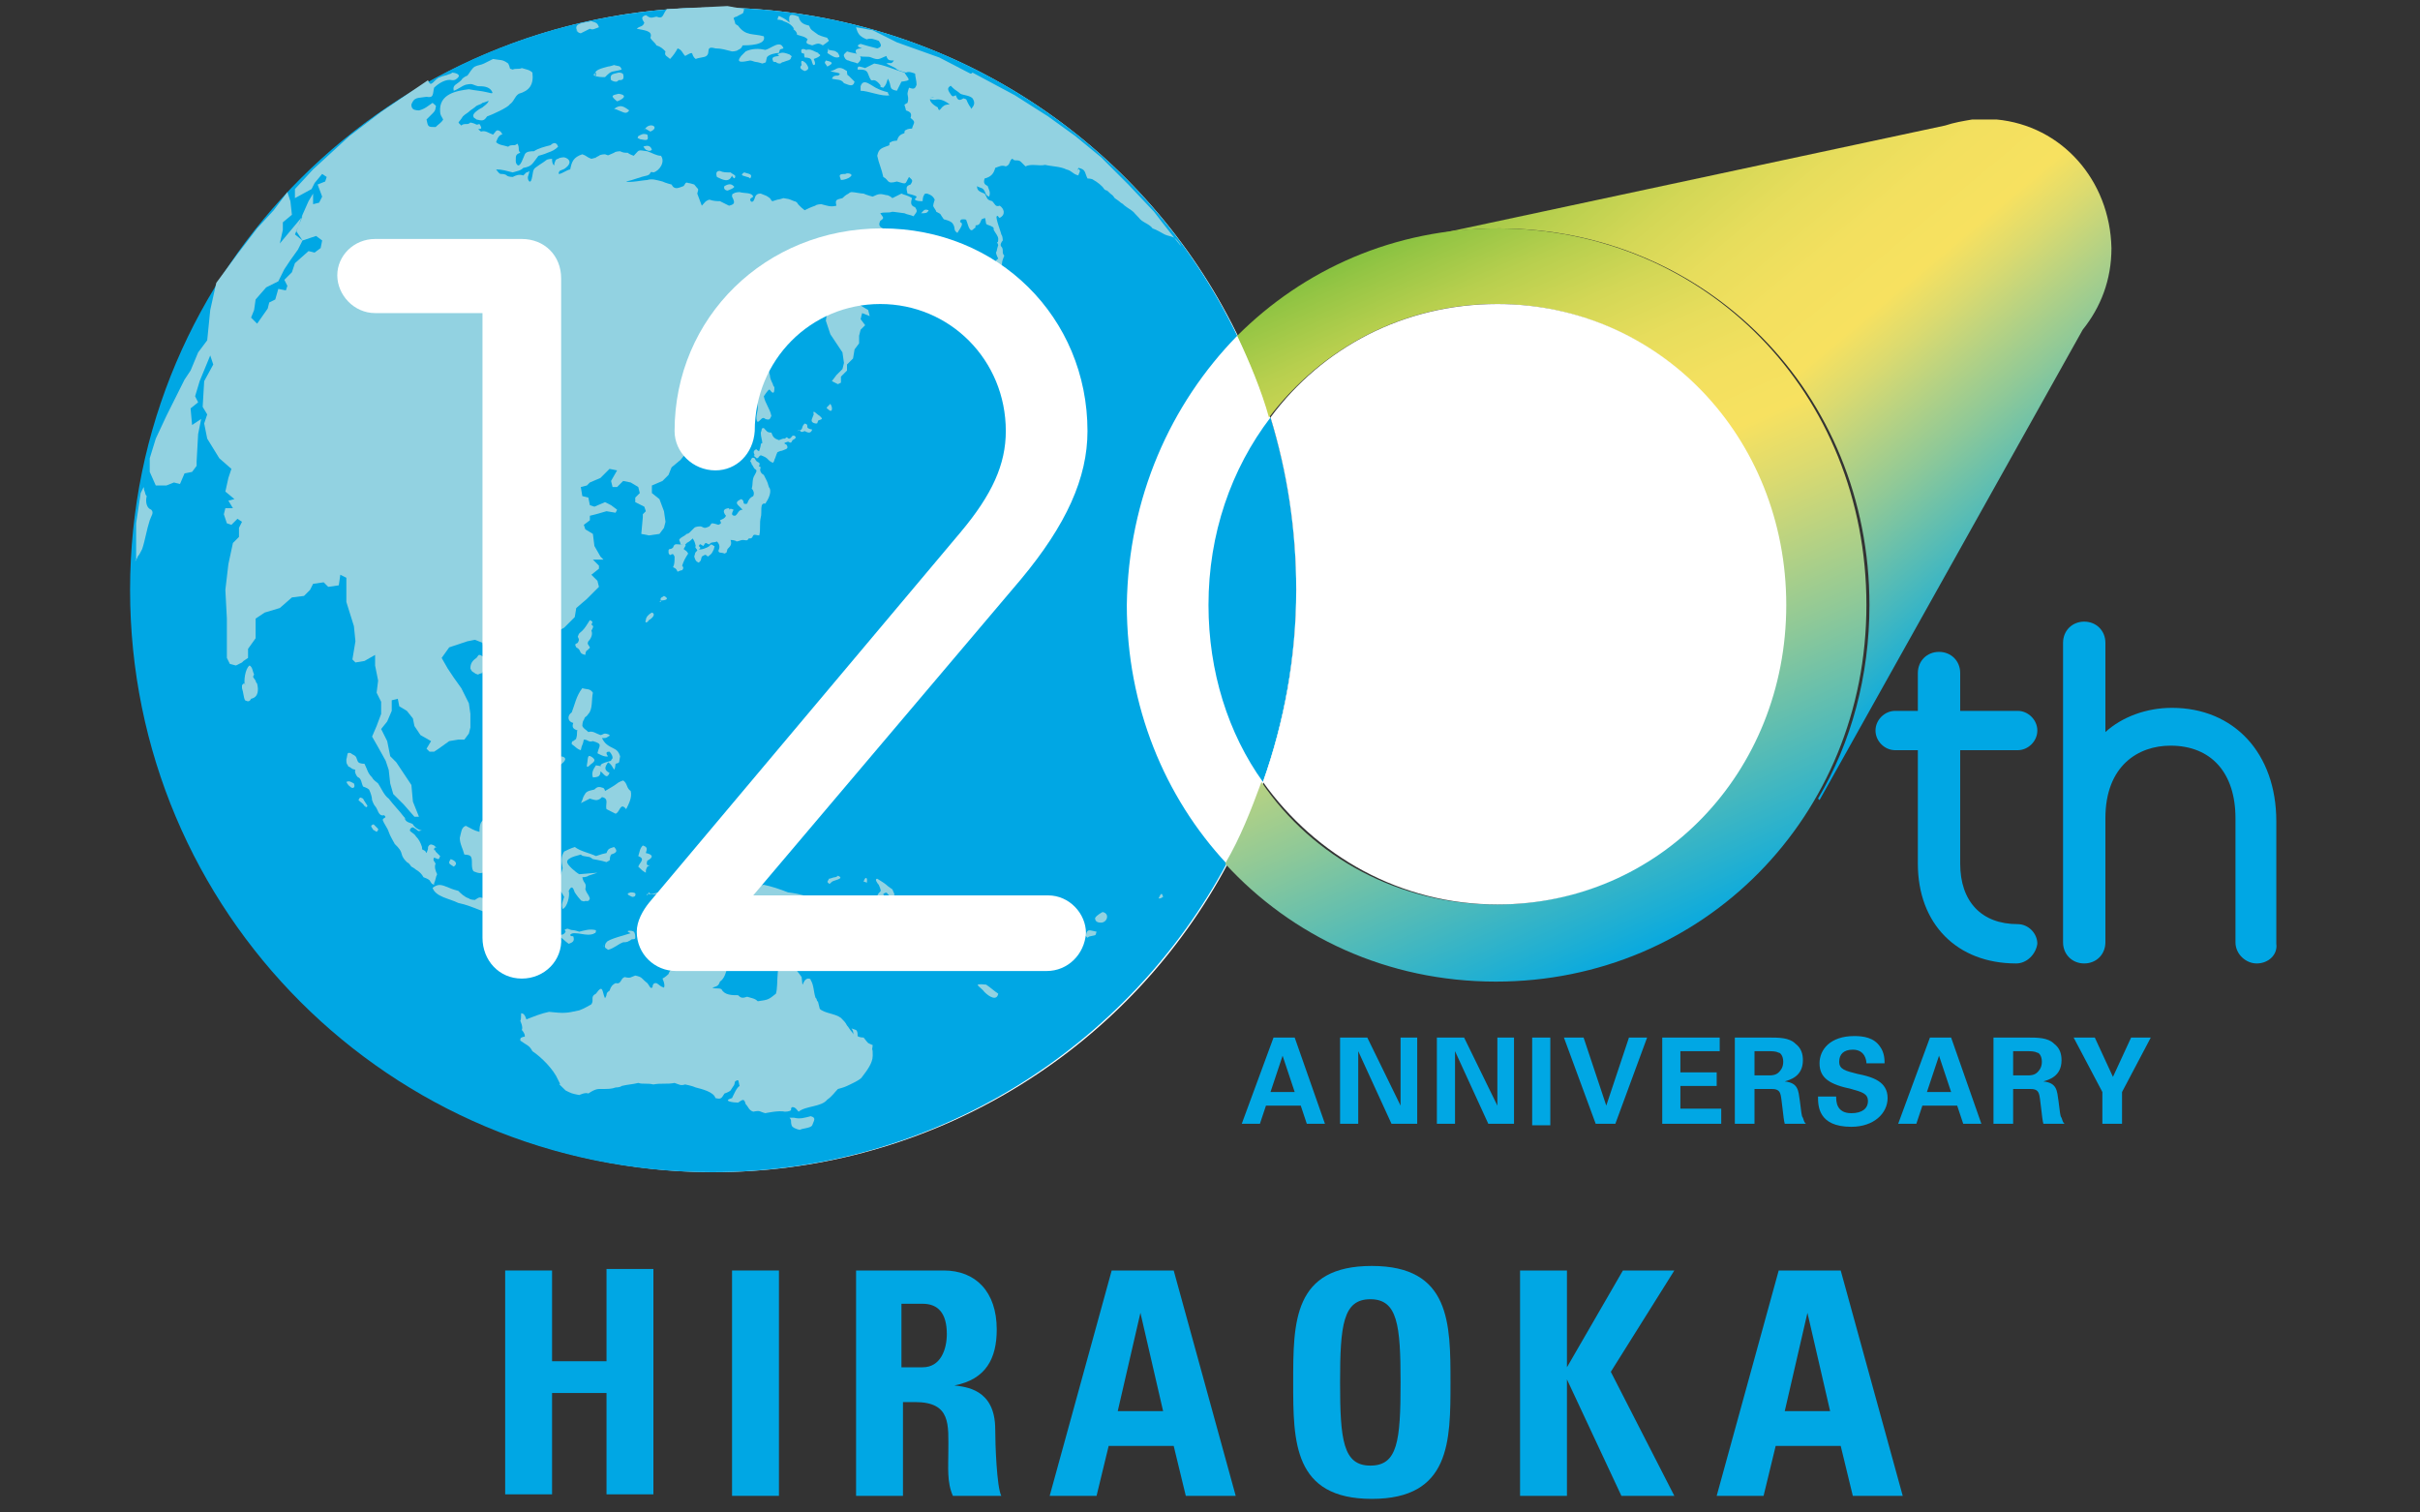 <?xml version="1.0" encoding="utf-8"?>
<!-- Generator: Adobe Illustrator 26.0.3, SVG Export Plug-In . SVG Version: 6.00 Build 0)  -->
<svg version="1.1" id="レイヤー_1" xmlns="http://www.w3.org/2000/svg" xmlns:xlink="http://www.w3.org/1999/xlink" x="0px"
	 y="0px" viewBox="0 0 160 100" style="enable-background:new 0 0 160 100;" xml:space="preserve">
<rect x="0" y="0" width="160" height="100" fill="#333333" stroke="none"/>
<style type="text/css">
	.st0{fill:#00A7E4;}
	.st1{fill:#FFFFFF;}
	.st2{fill:url(#SVGID_1_);}
	.st3{fill:url(#SVGID_00000173139239416782967530000005353737786407677839_);}
	.st4{fill-rule:evenodd;clip-rule:evenodd;fill:#92D2E1;}
</style>
<g>
	<g>
		<path class="st0" d="M40.1,89.9v-6h3.1v14.9h-3.1v-6.7h-3.6v6.7h-3.1V84h3.1v6H40.1z"/>
		<path class="st0" d="M48.4,98.9V84h3.1v14.9H48.4z"/>
		<path class="st0" d="M59.7,98.9h-3.1V84h5.8c2.1,0,3.5,1.4,3.5,3.9c0,1.9-0.7,3.3-2.8,3.7v0c0.7,0.1,2.7,0.2,2.7,2.9
			c0,1,0.1,3.8,0.4,4.4H63C62.6,98,62.7,97,62.7,96c0-1.8,0.2-3.3-2.2-3.3h-0.8V98.9z M59.7,90.4H61c1.2,0,1.6-1.2,1.6-2.2
			c0-1.4-0.6-2-1.6-2h-1.4V90.4z"/>
		<path class="st0" d="M69.4,98.9L73.5,84h4.1l4.1,14.9h-3.3l-0.8-3.3h-4.3l-0.8,3.3H69.4z M75.4,86.8L75.4,86.8l-1.5,6.5h3
			L75.4,86.8z"/>
		<path class="st0" d="M85.5,91.4c0-4,0-7.7,5.2-7.7c5.2,0,5.2,3.8,5.2,7.7c0,3.9,0,7.7-5.2,7.7C85.5,99.1,85.5,95.3,85.5,91.4z
			 M92.6,91.4c0-3.8-0.2-5.5-2-5.5c-1.8,0-2,1.7-2,5.5c0,3.8,0.2,5.5,2,5.5C92.4,96.9,92.6,95.3,92.6,91.4z"/>
		<path class="st0" d="M107.3,84h3.4l-4.2,6.7l4.2,8.2h-3.5l-3.6-7.7h0v7.7h-3.1V84h3.1v6.4h0L107.3,84z"/>
		<path class="st0" d="M113.5,98.9l4.1-14.9h4.1l4.1,14.9h-3.3l-0.8-3.3h-4.3l-0.8,3.3H113.5z M119.5,86.8L119.5,86.8l-1.5,6.5h3
			L119.5,86.8z"/>
	</g>
	<g>
		<circle class="st1" cx="47.2" cy="39" r="38.5"/>
		<g>
			<g>
				<path class="st0" d="M133.3,63.7c-3.9,0-6.5-2.6-6.5-6.6v-7.5h-1.5c-0.7,0-1.3-0.6-1.3-1.3c0-0.7,0.6-1.3,1.3-1.3h1.5v-2.5
					c0-0.8,0.6-1.4,1.4-1.4c0.8,0,1.4,0.6,1.4,1.4V47h3.8c0.7,0,1.3,0.6,1.3,1.3c0,0.7-0.6,1.3-1.3,1.3h-3.8v7.5c0,2.5,1.4,4,3.8,4
					c0.7,0,1.3,0.6,1.3,1.3C134.6,63.1,134,63.7,133.3,63.7z"/>
			</g>
			<g>
				<path class="st0" d="M149.2,63.7c-0.7,0-1.4-0.6-1.4-1.4v-8.2c0-3-1.6-4.8-4.3-4.8c-2.1,0-4.3,1.3-4.3,4.8v8.2
					c0,0.8-0.6,1.4-1.4,1.4c-0.8,0-1.4-0.6-1.4-1.4V42.5c0-0.8,0.6-1.4,1.4-1.4c0.8,0,1.4,0.6,1.4,1.4v5.9c1.1-1,2.7-1.6,4.4-1.6
					c4.1,0,6.9,3,6.9,7.5v8.1C150.6,63.1,150,63.7,149.2,63.7z"/>
			</g>
		</g>
		<g>
			<path class="st0" d="M85.6,68.6l2,5.7h-1.2L86,73.1h-2.3l-0.4,1.2h-1.2l2.1-5.7H85.6z M85.6,72.2l-0.8-2.4L84,72.2H85.6z"/>
			<path class="st0" d="M88.6,68.6h1.8l2.2,4.5v-4.5h1.1v5.7H92l-2.2-4.8v4.8h-1.2V68.6z"/>
			<path class="st0" d="M95,68.6h1.8l2.2,4.5v-4.5h1.1v5.7h-1.7l-2.2-4.8v4.8H95V68.6z"/>
			<path class="st0" d="M101.3,68.6h1.2v5.8h-1.2V68.6z"/>
			<path class="st0" d="M104.7,68.6l1.5,4.5l1.5-4.5h1.2l-2.1,5.7h-1.3l-2.1-5.7H104.7z"/>
			<path class="st0" d="M109.9,68.6h3.8v0.9h-2.6v1.4h2.4v0.9h-2.4v1.5h2.7v1h-3.9V68.6z"/>
			<path class="st0" d="M114.8,68.6h2.2c0.6,0,1.3,0,1.7,0.4c0.4,0.3,0.5,0.7,0.5,1.1c0,1.1-0.9,1.3-1.2,1.4c0.9,0.1,0.9,0.6,1,1.3
				c0.1,0.7,0.1,1,0.2,1.1c0.1,0.3,0.1,0.3,0.2,0.4h-1.4c-0.1-0.3-0.2-1.8-0.3-2c-0.1-0.3-0.4-0.3-0.6-0.3h-1.1v2.3h-1.3V68.6z
				 M116,71.1h1c0.1,0,0.4,0,0.6-0.2c0.1-0.1,0.3-0.3,0.3-0.7c0-0.4-0.2-0.6-0.3-0.6c-0.2-0.1-0.4-0.1-0.8-0.1H116V71.1z"/>
			<path class="st0" d="M121.4,72.5c0,0.3,0,1.1,1,1.1c0.7,0,1.1-0.3,1.1-0.8c0-0.5-0.4-0.6-1.1-0.8c-1.4-0.3-2.1-0.7-2.1-1.7
				c0-0.9,0.7-1.8,2.3-1.8c0.6,0,1.3,0.1,1.7,0.7c0.3,0.4,0.3,0.9,0.3,1.1h-1.2c0-0.2-0.1-0.9-0.9-0.9c-0.6,0-0.9,0.3-0.9,0.8
				c0,0.5,0.4,0.6,1.2,0.8c1,0.2,2,0.5,2,1.6c0,1-0.9,1.9-2.4,1.9c-2.2,0-2.2-1.4-2.2-2H121.4z"/>
			<path class="st0" d="M129,68.6l2,5.7h-1.2l-0.4-1.2h-2.3l-0.4,1.2h-1.2l2.1-5.7H129z M129,72.2l-0.8-2.4l-0.8,2.4H129z"/>
			<path class="st0" d="M131.9,68.6h2.2c0.6,0,1.3,0,1.7,0.4c0.4,0.3,0.5,0.7,0.5,1.1c0,1.1-0.9,1.3-1.2,1.4c0.9,0.1,0.9,0.6,1,1.3
				c0.1,0.7,0.1,1,0.2,1.1c0.1,0.3,0.1,0.3,0.2,0.4h-1.4c-0.1-0.3-0.2-1.8-0.3-2c-0.1-0.3-0.4-0.3-0.6-0.3h-1.1v2.3h-1.3V68.6z
				 M133.1,71.1h1c0.1,0,0.4,0,0.6-0.2c0.1-0.1,0.3-0.3,0.3-0.7c0-0.4-0.2-0.6-0.3-0.6c-0.2-0.1-0.4-0.1-0.8-0.1h-0.8V71.1z"/>
			<path class="st0" d="M138.5,68.6l1.2,2.6l1.2-2.6h1.3l-1.9,3.6v2.1H139v-2.1l-1.9-3.6H138.5z"/>
		</g>
		<path class="st0" d="M83.5,51.7c1.4-4,2.2-8.3,2.2-12.7c0-4-0.6-7.8-1.7-11.4c-2.6,3.4-4.1,7.7-4.1,12.4
			C79.9,44.4,81.2,48.5,83.5,51.7z"/>
		<path class="st0" d="M81.8,22.2C75.6,9.3,62.4,0.5,47.2,0.5C25.9,0.5,8.6,17.7,8.6,39c0,21.3,17.2,38.5,38.5,38.5
			c14.7,0,27.5-8.3,34-20.4c-4.1-4.4-6.6-10.4-6.6-17.1C74.6,32.9,77.4,26.7,81.8,22.2z"/>
		<linearGradient id="SVGID_1_" gradientUnits="userSpaceOnUse" x1="84.292" y1="5.342" x2="110.16" y2="63.33">
			<stop  offset="0.198" style="stop-color:#85C140"/>
			<stop  offset="0.22" style="stop-color:#94C544"/>
			<stop  offset="0.28" style="stop-color:#B7CF4E"/>
			<stop  offset="0.341" style="stop-color:#D3D756"/>
			<stop  offset="0.402" style="stop-color:#E7DD5C"/>
			<stop  offset="0.464" style="stop-color:#F3E05F"/>
			<stop  offset="0.526" style="stop-color:#F7E160"/>
			<stop  offset="0.593" style="stop-color:#DADA70"/>
			<stop  offset="0.739" style="stop-color:#90C997"/>
			<stop  offset="0.952" style="stop-color:#1BAED5"/>
			<stop  offset="1" style="stop-color:#00A7E4"/>
		</linearGradient>
		<path class="st2" d="M99,15.1c-6.8,0-12.8,2.7-17.2,7.1c0.8,1.7,1.6,3.6,2.1,5.4c3.5-4.6,8.9-7.5,15-7.5
			c10.7,0,19.1,8.7,19.1,19.9c0,11.1-8.4,19.8-19.1,19.8c-6.4,0-12.1-3.1-15.5-8.1c-0.7,1.9-1.4,3.7-2.4,5.4
			c4.4,4.8,10.7,7.8,17.9,7.8c13.7,0,24.5-10.9,24.5-24.9S112.8,15.1,99,15.1z"/>
		<path class="st1" d="M99,59.8c10.7,0,19.1-8.7,19.1-19.8c0-11.1-8.4-19.9-19.1-19.9c-6.2,0-11.6,2.9-15,7.5
			c1.1,3.6,1.7,7.4,1.7,11.4c0,4.5-0.8,8.8-2.2,12.7C87,56.6,92.6,59.8,99,59.8z"/>
		
			<linearGradient id="SVGID_00000036216618653678943750000003468723382899077549_" gradientUnits="userSpaceOnUse" x1="105.3" y1="3.567" x2="135.148" y2="39.384">
			<stop  offset="0" style="stop-color:#85C140"/>
			<stop  offset="3.594939e-02" style="stop-color:#94C544"/>
			<stop  offset="0.134" style="stop-color:#B7CF4E"/>
			<stop  offset="0.234" style="stop-color:#D3D756"/>
			<stop  offset="0.333" style="stop-color:#E7DD5C"/>
			<stop  offset="0.433" style="stop-color:#F3E05F"/>
			<stop  offset="0.534" style="stop-color:#F7E160"/>
			<stop  offset="0.6" style="stop-color:#DADA70"/>
			<stop  offset="0.744" style="stop-color:#90C997"/>
			<stop  offset="0.953" style="stop-color:#1BAED5"/>
			<stop  offset="1" style="stop-color:#00A7E4"/>
		</linearGradient>
		<path style="fill:url(#SVGID_00000036216618653678943750000003468723382899077549_);" d="M132,7.9C132,7.9,132,7.9,132,7.9
			c-0.2,0-0.3,0-0.4,0c-0.1,0-0.3,0-0.4,0c-0.1,0-0.3,0-0.4,0c-0.1,0-0.3,0-0.4,0c0,0,0,0,0,0c-0.6,0.1-1.2,0.2-1.8,0.4l-33.2,7.1
			c1.2-0.2,2.4-0.3,3.7-0.3c13.7,0,24.5,10.9,24.5,24.9c0,4.7-1.2,9.1-3.4,12.8l0.1,0.1l17.4-31.1c1.2-1.5,1.9-3.3,1.9-5.4
			C139.5,11.9,136.3,8.3,132,7.9z"/>
		<g>
			<path class="st4" d="M32.1,54.2c0.3,0.2,0.4,0.2,0.7,0.1c0.6-0.4,0.9-0.9,1.6-1c0.1-0.1,0.3-0.2,0.4-0.3c0.1,0,0.2-0.1,0.2-0.1
				c0-0.1,0.1-0.1,0.1-0.2c0.1-0.1,0.4-0.1,0.4-0.1c0.5,0.1,0.3,0,0.6,0.5c0,0.1,0.2,0.1,0.2,0.1c0.1,0,0.4,0.1,0.4,0.1
				c0,0.1,0.1,0.1,0.1,0.2c0,0.1-0.2,0-0.2,0.1c-0.3,0.4-0.2,0.4-0.7,0.6c-0.1,0.2-0.2,0.6-0.2,0.6c0.3,0.5,0.3,0.2,0.2,0.6
				c0.1,0.2,0.5,0.5,0.5,0.5c0.2,0.5,0.1,0.4-0.4,0.5c-0.1,0.2-0.2,0.5-0.3,0.6c-0.1,0.1-0.2,0.1-0.4,0.2c-0.2,0.3-0.3,0.7-0.4,1.1
				c0,0.1-0.7,0.4-0.8,0.4c-0.1,0-0.1,0-0.2-0.1c0-0.1,0-0.2-0.1-0.2c-0.1-0.1-0.4-0.1-0.4-0.1c-0.1-0.1-0.2-0.3-0.3-0.3
				c-0.1,0-0.4,0.1-0.4,0.1c-0.2-0.1-0.3,0-0.5-0.1c-0.1-0.1,0-0.2-0.1-0.2c-0.1-0.1-0.1-0.1-0.2-0.1c-0.2,0.1-0.6-0.1-0.6-0.1
				c-0.2-0.3,0-0.8-0.2-1c-0.1-0.1-0.4-0.1-0.4-0.1c-0.1-0.4-0.3-0.7-0.3-1.1c0.1-0.4,0.1-0.7,0.4-0.8c0.4,0.2,0.5,0.3,0.9,0.4
				C31.7,54.5,31.8,54.2,32.1,54.2"/>
			<path class="st4" d="M28.6,58.7c0.4-0.3,0.6-0.2,1.1,0c0.2,0.1,0.6,0.2,0.6,0.2c0.2,0.2,0.4,0.4,0.7,0.5c0.1,0.1,0.4,0.1,0.4,0.1
				c0.3-0.2,0.3-0.2,0.6-0.1c0.2,0.4,0.6,0.4,1,0.4c0.5,0.2,0.3,0.1,0.6,0.3c-0.3,0.2-0.1,0.3,0.1,0.4c0.6-0.1,0.9,0.2,1.4,0.4
				c0.2,0.1,0.6,0.2,0.6,0.2c0.4-0.1,0.9,0.1,1.3,0.2c-0.3,0.2-0.5,0.1-0.9,0c-0.3,0.1-1.3-0.2-1.6-0.4c-0.2-0.1-0.6-0.3-0.6-0.3
				c-0.3,0.1-0.8,0-1.1-0.1c-0.3,0.1-0.7-0.2-1-0.3c-0.5-0.2-1-0.4-1.5-0.5C29.7,59.4,28.8,59.3,28.6,58.7"/>
			<path class="st4" d="M30,57.3c-0.3-0.2-0.4-0.2-0.2-0.5C30.1,56.9,30.3,57.1,30,57.3"/>
			<path class="st4" d="M36.2,51.1c0.4-0.3,0.8-0.6,0.9-1.1c0.5,0.1,0.2,0.4-0.1,0.6c-0.2,0.3-0.4,0.4-0.7,0.6
				c-0.1,0-0.2,0.1-0.2,0.1C36,51.3,36.2,51.2,36.2,51.1"/>
			<path class="st4" d="M38.2,48.3c-0.3-0.1-0.4-0.2-0.3-0.5c-0.4-0.1-0.4-0.5-0.1-0.7c0.2-0.5,0.3-1.1,0.7-1.6
				c0.3,0.1,0.5,0,0.7,0.3c-0.1,0.4,0,1.1-0.3,1.4c-0.2,0.3-0.2,0.1-0.3,0.4c-0.1,0.1-0.1,0.4-0.1,0.4c0.1,0.2,0.2,0.2,0.4,0.4
				c0.3-0.1,0.5,0.1,0.8,0.2c0.1,0,0.2-0.1,0.3-0.1c0.1,0,0.5,0.1,0.2,0.2c-0.1,0.1-0.2,0.1-0.4,0.1c0.2,0.4,0.4,0.5,0.8,0.7
				c0.2,0.1,0.3,0.2,0.4,0.5c-0.1,0.5,0,0.4-0.3,0.5c-0.1,0.8-0.1,0.1-0.5-0.1c-0.2,0.3-0.3,0.5,0.1,0.7c-0.2,0.5-0.4,0-0.6-0.1
				c0,0.1,0,0.2-0.1,0.3c-0.1,0.1-0.4,0.1-0.4,0.1c-0.1-0.3,0-0.5,0.2-0.8c0.7,0.1,0.1,0.1,0.4-0.1c0.2-0.1,0.6-0.2,0.6-0.2
				c0-0.1,0.1-0.1,0.1-0.2c0-0.2-0.2-0.4-0.2-0.4c-0.1,0-0.2,0-0.2,0.1c0,0.1,0.1,0.2,0.1,0.2c-0.2,0.1-0.7-0.2-0.7-0.2
				c0.1-0.5,0.4-0.6-0.3-0.8c-0.3,0.1-0.3-0.1-0.6-0.1c-0.1,0.5-0.1,0.2-0.2,0.7c-0.3-0.1-0.3-0.2-0.6-0.4c0-0.1,0-0.2,0.1-0.2
				c0.1-0.1,0.2-0.1,0.2-0.2C38.2,48.5,38.1,48.3,38.2,48.3C38.2,48.2,38.2,48.2,38.2,48.3"/>
			<path class="st4" d="M38.6,52.7c0.1-0.4,0.3-0.4,0.7-0.5c0.2-0.2,0.3-0.2,0.6-0.1c0.1,0.1,0.1,0.2,0.1,0.2c0,0,0.7-0.4,0.8-0.5
				c0.1-0.1,0.4-0.2,0.4-0.2c0.3,0.2,0.2,0.5,0.5,0.7c0.1,0.4-0.1,0.8-0.3,1.2c-0.4-0.5-0.4,0.2-0.7,0.3c-0.2-0.1-0.6-0.3-0.6-0.3
				c-0.1-0.3,0.2-0.7-0.3-0.8c-0.1,0.1-0.2,0.2-0.4,0.2c-0.1,0-0.4-0.1-0.4-0.1c-0.2,0.1-0.4,0.2-0.6,0.3
				C38.5,53,38.7,52.2,38.6,52.7"/>
			<path class="st4" d="M38.8,50.6c0.1-0.5,0-0.8,0.4-0.5c0.1,0.1,0.2,0.2-0.1,0.4C38.8,50.8,38.8,50.7,38.8,50.6"/>
			<path class="st4" d="M42.7,57.7c-0.2-0.1-0.3-0.2-0.5-0.4c0.1-0.3,0.5-0.5,0-0.7c0.1-0.3,0.1-0.5,0.3-0.7
				c0.3,0.1,0.3,0.2,0.2,0.5c0.5,0.1,0.5,0.3,0.1,0.5c-0.2,0.6,0.5,0.1,0,0.4C42.7,57.5,42.7,57.5,42.7,57.7"/>
			<path class="st4" d="M41.8,59.3c-0.2-0.1-0.5-0.2-0.1-0.3c0.1,0,0.4,0,0.3,0.2C42,59.3,41.8,59.3,41.8,59.3"/>
			<path class="st4" d="M42.8,59.2c0.2-0.4,0-0.1,0.3-0.1c0.1,0,0.4-0.1,0.4-0.1c0.4,0.1,0.5,0,0.7,0.3c-0.3,0.1-0.1,0.1-0.6-0.1
				c-0.1,0-0.2-0.1-0.2-0.1C43.2,59.2,42.6,59,42.8,59.2"/>
			<path class="st4" d="M37.3,56.3c0.2-0.1,0.4-0.2,0.7-0.3c0.4,0.3,1,0.4,1.4,0.6c0.6-0.2,0.3-0.1,0.7-0.2c0.1-0.3,0.2-0.3,0.5-0.4
				c0.3,0.3,0.1,0.4-0.2,0.5c-0.2,0.4,0.1,0.3-0.3,0.5c-0.3-0.1-0.9-0.2-0.9-0.2c-0.3-0.2-0.1-0.1-0.6-0.2c-0.1,0-0.2-0.1-0.2-0.1
				c-0.3,0.1-0.5,0.1-0.8,0.3c-0.1,0.1-0.1,0.1-0.1,0.2c0,0.2,0.6,0.7,0.8,0.8l1.2-0.1l-0.6,0.2c-0.1,0.1-0.4,0.1-0.4,0.1
				c0.1,0.5,0.3,0.3,0.2,0.8c0.1,0.3,0.2,0.3,0.3,0.6c-0.1,0.3-0.2,0.1-0.4,0.2c-0.3-0.1-0.1,0-0.3-0.2c-0.1-0.1-0.3-0.4-0.3-0.4
				c-0.1-0.3-0.2-0.5-0.4-0.1c0.1,0.3-0.1,1.1-0.4,1.2c-0.1-0.3,0-0.5,0.1-0.8c-0.3-0.5-0.1-0.3-0.5-0.5c0.1-0.3,0.1-0.6,0.2-0.8
				c0.1-0.2,0.2-0.6,0.2-0.6C37.1,56.9,37.1,56.6,37.3,56.3"/>
			<path class="st4" d="M37.5,61.4c0.1,0,0.2,0.1,0.4,0.1c0.1,0,0.4,0.1,0.4,0.1c0.4-0.1,0.7-0.2,1.1-0.1c0,0.1,0,0.2-0.1,0.2
				c-0.1,0.1-0.4,0.1-0.4,0.1c-0.3,0-0.6-0.1-0.9-0.1c-0.1,0-0.2,0-0.3,0.1c0,0.1,0.1,0.1,0.2,0.1c0.1,0.3,0,0.4-0.3,0.5
				c-0.3-0.2-0.4-0.4-0.7-0.5c0.3-0.2,0.3,0,0.5-0.3C37.3,61.4,37.3,61.5,37.5,61.4"/>
			<path class="st4" d="M40,62.6c0-0.1,0-0.2,0.1-0.3c0.1-0.2,1.3-0.5,1.6-0.6c-0.5-0.2,0.1-0.2,0.2-0.1c0.1,0.1,0.1,0.3,0.1,0.4
				c0,0.1-0.1,0.1-0.2,0.1c-0.1,0-0.1,0.1-0.2,0.1c-0.1,0.1-0.3,0.1-0.4,0.1c-0.3,0.1-0.6,0.4-1,0.5C40.1,62.7,40,62.7,40,62.6
				c-0.1,0-0.1-0.1-0.1-0.1C39.9,62.4,39.9,62.6,40,62.6"/>
			<path class="st4" d="M44.8,61.7c0.1-0.2,0.2-0.4,0.3-0.1C44.7,61.8,44.6,61.8,44.8,61.7"/>
			<path class="st4" d="M46.9,60.8c-0.1-0.1-0.2-0.6,0.3-0.1c0,0,0,0.2-0.1,0.2C47,60.9,47,60.8,46.9,60.8"/>
			<path class="st4" d="M46.7,61C46.9,61.6,46.2,61.4,46.7,61"/>
			<path class="st4" d="M49.7,61.7c-0.1-0.3-0.2-0.3-0.5-0.2C49,61.7,49,61.9,49.3,62c0.1,0,0.3-0.2,0.5-0.2c0.1,0,0.4,0.1,0.4,0.1
				c0.6-0.1,1,0.3,1.6,0.4c0.4-0.1,0.7,0,1.1-0.1c0-0.1,0.1-0.1,0.1-0.2c-0.1-0.1-0.4-0.3-0.4-0.3c-0.1-0.1-0.2-0.2-0.1-0.2
				c0.1,0,0.4,0.1,0.4,0.1c0.4-0.1,0.8-0.3,1.2-0.4c0.3,0.1,0.5,0.1,0.8,0.3c0.2,0.3,0.6,0.4,0.9,0.6c0.2,0.1,0.6,0.3,0.6,0.3
				c0.5-0.2,0.2-0.2,0.8-0.1c0.2,0,0.4,0,0.5-0.1c0.1-0.1-0.1-0.3-0.2-0.4C57.2,62,57.1,62,56.9,62c-0.1-0.1-0.2-0.2-0.4-0.2
				c-0.1-0.1-0.4-0.1-0.4-0.1c-0.1-0.3-0.4-0.5-0.7-0.7c0-0.1-0.1-0.1-0.1-0.2c0-0.1,0.2,0,0.2-0.1c0-0.1-0.2-0.4-0.2-0.4
				c0,0-0.5-0.1-0.6-0.2c-0.1,0-0.2-0.1-0.2-0.1c-0.6-0.7-1.6-0.9-2.4-1c-0.5-0.2-1.1-0.4-1.6-0.5c-0.4,0.1-0.5-0.1-0.8-0.2
				c-0.1-0.1-0.4-0.1-0.4-0.1c-0.4,0.1-0.6,0.2-1,0.3c-0.2-0.2-0.4-0.2-0.3-0.5c-0.2-0.2-0.2-0.3-0.5-0.2c0.1,0.4,0.5,0.2,0,0.3
				c0.1,0.3,0.2,0.3,0.5,0.3c0.1,0.1,0.2,0.1,0.1,0.2c0,0.1-0.2,0-0.2,0.1c-0.4,0.3,0.2,0.1-0.3,0.2c-0.2,0.3-0.2,0.3-0.6,0.2
				c-0.2-0.4,0-0.3-0.3-0.5c-0.2-0.3-0.1-0.7-0.5-0.9c-0.3,0.1-0.1,0.1-0.6-0.1c-0.1,0-0.2-0.1-0.2-0.1c-0.3,0.1-0.6,0.1-0.8,0.3
				c-0.3,0.4,0.1,0.5,0.5,0.5c0.1,0.1,0.2,0.3,0.3,0.3c0.1,0,0.4-0.1,0.4-0.1c0.2,0,0.5-0.1,0.6,0.1c0.1,0.1-0.3,0.1-0.4,0.1
				c-0.2,0.1-0.6,0.2-0.6,0.2c0.1,0.3,0.2,0.4,0.4,0.6c0.4-0.1,0.2-0.5,0.6-0.6c0,0-0.2,0.5,0,0.6c0.1,0.1,0.4,0.1,0.4,0.1
				c0.1-0.2,0.1-0.3,0.4-0.1c0,0.1,0,0.2,0.1,0.2c0.3,0.4,1.4,0.5,1.8,0.7c0.1,0.1,0.3,0.2,0.4,0.3c0.3,0.4,0,1.1,0.8,1.1L49.7,61.7
				"/>
			<path class="st4" d="M54.8,58.1c0.1,0,0.3-0.1,0.4-0.1c0.1,0,0.2-0.1,0.2-0.1c0.5,0.2-0.3,0.3-0.4,0.4c-0.1,0.1-0.2,0.2-0.2,0.1
				C54.6,58.3,54.8,58.2,54.8,58.1"/>
			<path class="st4" d="M57.1,58.3c0.1-0.4,0.3-0.3,0.2,0.1C57.3,58.3,57.1,58.3,57.1,58.3"/>
			<path class="st4" d="M58.1,58.5c-0.1-0.1-0.3-0.4-0.1-0.4c0,0,0.5,0.3,0.6,0.4c0.1,0.1,0.4,0.3,0.4,0.3c0.2,0.5,0.2,0.3-0.1,0.5
				c-0.3-0.2-0.2-0.4-0.5-0.2c0.1,0.4,0.1,0-0.1,0.4c-0.1,0.1,0,0.2-0.1,0.3c-0.1,0.1-0.3,0.1-0.4,0.2c-0.2,0.1-0.5,0.3-0.8,0.5
				c-0.1-0.1-0.2-0.1-0.4-0.1c-0.1,0-0.2-0.1-0.3-0.1c-0.1-0.1-0.4-0.1-0.4-0.1c0.1-0.1,0.1-0.3,0.3-0.3c0.1,0,0.4,0.1,0.4,0.1
				c0.3-0.1,0.4-0.3,0.7-0.1c0.2-0.1,0.6-0.4,0.6-0.4C58.1,58.7,58.4,59.2,58.1,58.5"/>
			<path class="st4" d="M60.3,59.8c-0.2-0.2-0.3-0.3,0-0.5c0.2,0.2,0.2,0.3,0.4,0.5c-0.1,0.3-0.2,0.4-0.4,0.2
				C60.3,59.7,60.2,59.8,60.3,59.8"/>
			<path class="st4" d="M61.1,59.9c-0.1-0.4,0.3-0.1,0.5-0.1C61.8,60.4,61,60,61,60C61,59.9,61.1,59.9,61.1,59.9"/>
			<path class="st4" d="M62.8,60.2c-0.3-0.2-0.4-0.3-0.1-0.5c0.2,0.2,0.3,0.2,0.2,0.5C62.6,60.2,62.6,60.2,62.8,60.2"/>
			<path class="st4" d="M63.5,60.4c-0.2-0.2-0.3-0.3-0.1-0.5c0.1,0.1,0.3,0.1,0.2,0.3C63.7,60.3,63.5,60.4,63.5,60.4"/>
			<path class="st4" d="M63,60.6c0.3-0.2,0.3-0.1,0.5,0.1c-0.1,0-0.3,0.1-0.4,0C63,60.7,63,60.5,63,60.6"/>
			<path class="st4" d="M65.1,65.6c-0.3-0.4-0.9-0.6,0.1-0.5c0.3,0.2,0.5,0.4,0.8,0.6C65.9,66.2,65.4,65.9,65.1,65.6"/>
			<path class="st4" d="M44.2,64.4c0.1-0.3,0.2-0.3,0.4-0.4c0.1-0.2,0-0.3-0.1-0.6c0.5-0.2,0.2-0.2,0.7-0.1c0,0.1,0,0.2-0.1,0.2
				c-0.1,0-0.2,0-0.2,0.1c-0.1,0.2,0.2,0.2,0.3,0.3c0.8-0.1,0.4,0,0.5-0.5c0.3,0.1,0.5,0.2,0.8,0.3c0.2,0.1,0.8,0.1,0.8,0.1
				c0.3-0.1,0.5,0,0.8,0.1c-0.1,0.4-0.2,0.8-0.5,1c-0.1,0.3-0.2,0.3-0.5,0.4c0.2,0.1,0.4,0,0.6,0.1c0.2,0.4,0.7,0.4,1.1,0.4
				c0.2,0.2,0.3,0.2,0.6,0.1c0.3,0.1,0.5,0.1,0.7,0.3c0.7-0.1,0.7-0.1,1.2-0.5c0.2-0.6-0.1-2.3,0.7-2.6c0.3,0.1,0.2,0.4,0.4,0.7
				c0.2,0.3,0.4,0.5,0.6,0.8c0.1,1,0,0.2,0.4,0.1c0.1,0,0.2,0,0.2,0.1c0.2,0.3,0.2,0.8,0.3,1.1c0,0.1,0.1,0.1,0.1,0.2
				c0,0.1,0.1,0.1,0.1,0.2c0,0,0.1,0.4,0.1,0.4c0.3,0.3,1,0.3,1.4,0.6c0.2,0.2,0.3,0.3,0.4,0.5c0.1,0.1,0.2,0.3,0.3,0.4
				c0.1,0.1,0.1,0.2,0.1,0.2c0.1-0.4-0.4-0.5,0.2-0.3c0.1,0.1,0.1,0.2,0.1,0.4c0.1,0.1,0.4,0.1,0.4,0.1c0.4,0.5,0.2,0.3,0.6,0.5
				c-0.1,0.8,0-0.2,0,0.7c0,0.5-0.4,1-0.7,1.4c-0.1,0.2-0.8,0.5-1,0.6c-0.2,0.1-0.6,0.2-0.6,0.2c-0.2,0.2-0.4,0.5-0.7,0.7
				c-0.4,0.5-1.4,0.4-1.9,0.8c-0.1-0.1-0.2-0.3-0.4-0.3c-0.1,0-0.1,0.1-0.1,0.2c-0.1,0.1-0.4,0.1-0.4,0.1c-0.4-0.1-1.3,0.1-1.3,0.1
				c-0.4-0.1-0.3-0.2-0.8-0.1c-0.3-0.1-0.3-0.3-0.5-0.5c-0.1-0.4-0.2-0.3-0.5-0.1c-0.3,0-1.1-0.1-0.4-0.3c0.1-0.2,0.3-0.7,0.5-0.8
				c-0.1-0.3,0-0.5-0.3-0.3c-0.1,0.4,0,0.1-0.3,0.6c-0.1,0.1-0.4,0.2-0.4,0.2c-0.2,0.3-0.2,0.4-0.6,0.3c-0.1-0.4-0.9-0.6-1.3-0.7
				c-0.2-0.1-0.7-0.2-0.7-0.2c-0.3,0.1-0.4,0-0.7-0.1c-0.5,0.1-0.9,0-1.4,0.1c-0.4-0.1-0.7,0-1-0.1c-0.4,0.1-0.7,0.1-1.1,0.2
				c-0.1,0.1-0.4,0.1-0.4,0.1C40.4,72,40.3,72,39.6,72c-0.3,0-0.7,0.3-0.7,0.3c-0.2-0.1-0.6,0.1-0.6,0.1c-0.5-0.1-0.5-0.1-0.9-0.3
				c-0.9-0.9-0.1,0-0.5-0.7c-0.3-0.7-1.1-1.5-1.7-1.9c-0.2-0.4-0.4-0.4-0.8-0.7c0-0.1,0-0.2,0.1-0.2c0.1-0.1,0.2,0,0.2-0.1
				c0-0.2-0.2-0.4-0.2-0.4c0.1-0.2-0.1-0.6-0.1-0.6c0.1-0.2,0-0.6,0.1-0.5c0.2,0,0.3,0.4,0.3,0.4c0.5-0.2,1-0.4,1.5-0.5
				c1,0.1,1.1,0.1,2-0.1c0.3-0.1,0.8-0.4,0.8-0.4c0.2-0.3-0.1-0.5,0.3-0.7c0.5-0.7,0.4-0.1,0.6,0.3c0.2-0.3,0-0.3,0.3-0.5
				c0.1-0.3,0.2-0.4,0.4-0.5c0.4,0.1,0.3-0.3,0.6-0.4c0.4,0.1,0.4,0,0.7-0.1c0.5,0.1,0.4,0.2,0.8,0.5c0.1,0.1,0.2,0.4,0.3,0.3
				c0.1,0,0-0.2,0.1-0.2c0-0.1,0.1-0.1,0.2-0.1c0.2,0.1,0.2,0.2,0.5,0.3c0.1-0.2-0.1-0.6-0.1-0.6C44,64.6,44.2,64.4,44.2,64.4"/>
			<path class="st4" d="M52.5,73.9c0.4,0.1,0.7,0,1.1-0.1c0.4,0.1,0.2,0.3,0.1,0.6c-0.1,0.2-0.7,0.2-0.8,0.3c-0.1,0-0.4-0.1-0.5-0.2
				c-0.1-0.1-0.1-0.3-0.1-0.4c0-0.1-0.1-0.2-0.1-0.2C52.5,73.9,52.4,73.9,52.5,73.9"/>
			<path class="st4" d="M67.3,63.3c0.3-0.2,0.6-0.2,0.2,0.2C67.2,63.3,67.3,63.4,67.3,63.3"/>
			<path class="st4" d="M67.2,63.1c-0.5-0.1-0.4-0.3-0.6-0.7c0.1-0.4,0.5-0.2,0.8-0.1c-0.3,0.5-0.4-0.2-0.3,0.4
				C67,63,67,62.9,67.2,63.1"/>
			<path class="st4" d="M71.8,61.8c0.1-0.4,0.2-0.3,0.7-0.2c-0.1,0.3,0,0.2-0.4,0.3c-0.1,0-0.2,0.1-0.2,0.1
				C71.6,61.7,71.6,61.7,71.8,61.8"/>
			<path class="st4" d="M72.8,61c-0.1,0-0.4,0-0.4-0.3c0.1-0.2,0.5-0.4,0.5-0.4C73.4,60.4,73.2,61,72.8,61"/>
			<path class="st4" d="M76.6,59.4c0.1-0.2,0.2-0.5,0.3-0.1C76.7,59.4,76.8,59.4,76.6,59.4"/>
			<path class="st4" d="M78.1,16.3c-0.1-0.2-0.3-0.5-0.5-0.6c-0.2-0.1-0.4-0.1-0.6-0.2c-0.2-0.1-0.5-0.3-0.8-0.4
				c-0.2-0.3-0.7-0.4-0.9-0.7c-0.5-0.5-0.2-0.3-0.8-0.7c-0.7-0.5,0.4,0.2-0.4-0.3c-0.1-0.1-0.4-0.3-0.4-0.3
				c-0.2-0.3-0.1-0.1-0.5-0.5c-0.1,0-0.2-0.1-0.2-0.1c-0.1-0.2-0.5-0.5-0.7-0.6c-0.1-0.1-0.4-0.1-0.4-0.1c-0.2-0.4-0.1-0.6-0.6-0.7
				c-0.2,0.6,0-0.2,0.1,0.2c0,0.1-0.1,0.2-0.1,0.3c-0.4-0.1-0.4-0.3-0.8-0.4c-0.4-0.2-1-0.2-1.4-0.3c-0.4,0.1-0.9-0.1-1.3,0.1
				c-0.1-0.1-0.2-0.2-0.3-0.3c-0.1-0.1-0.2-0.1-0.4-0.1c-0.1,0-0.1-0.1-0.2-0.1c-0.2,0.2-0.1,0.4-0.4,0.5c-0.3-0.1-0.4,0-0.7,0.1
				c-0.1,0.4-0.3,0.6-0.7,0.7c-0.1,0.3,0,0.4,0.2,0.5c0.1,0.3,0.2,0.4,0.1,0.7c-0.3-0.1-0.2-0.3-0.4-0.5c-0.1-0.1-0.3-0.1-0.4-0.2
				c0,0.1,0,0.2,0.1,0.3c0.1,0.1,0.4,0.2,0.4,0.2c0.2,0.3,0.1,0.4,0.5,0.5c0.2,0.2,0.2,0.4,0.5,0.3c0.3,0.2,0.4,0.6,0,0.8
				c-0.1,0-0.1-0.2-0.2-0.1c-0.1,0.1,0.3,1.1,0.3,1.2c0.1,0.1,0.1,0.4,0.1,0.4c-0.1,0.1-0.2,0.3-0.1,0.4c0.1,0.1,0.1,0.2,0.1,0.4
				c0,0.1,0.1,0.2,0.1,0.2c-0.2,0.5-0.1,0.3-0.2,0.8c0.1,0.4,0.5,0.3,0.1,0.4c-0.1,0.2-0.1,0.4-0.4,0.5c-0.2-0.3-0.2-0.1,0-0.6
				c0.1-0.1,0.1-0.4,0.1-0.4c-0.2-0.2-0.3-0.3,0-0.5c-0.1-0.2-0.2-0.4-0.1-0.5c0-0.1,0.1-0.4,0.1-0.4c-0.2-0.5,0,0.1,0-0.4
				c0-0.2-0.2-0.4-0.3-0.6c0-0.1,0-0.2-0.1-0.2c-0.1-0.1-0.3-0.1-0.4-0.2c-0.1-0.5,0-0.4-0.3-0.3c-0.1,0.2-0.1,0.4-0.4,0.4
				c0,0.1,0,0.2-0.1,0.2c-0.3,0.4-0.4-0.3-0.5-0.5c0-0.1-0.1-0.1-0.2-0.1c-0.1,0-0.2,0-0.2,0.1c-0.1,0.1,0.1,0.1,0.1,0.2
				c0,0.2-0.2,0.4-0.3,0.6c-0.3-0.2-0.1-0.3-0.3-0.6c-0.1-0.2-0.6-0.3-0.6-0.3c-0.3-0.4-0.1-0.3-0.5-0.5c0-0.1-0.2-0.3-0.2-0.4
				c0-0.1,0.1-0.4,0.1-0.4c-0.1-0.2-0.2-0.3-0.5-0.4c-0.1,0-0.2,0-0.2,0.1c-0.1,0.1-0.1,0.4-0.1,0.4c-0.2,0-0.4,0-0.5-0.1
				c-0.1,0,0.1-0.1,0.1-0.2c-0.1-0.1-0.6-0.2-0.6-0.2c-0.1-0.4-0.1-0.5,0.2-0.6c0.2-0.3,0.1-0.3-0.1-0.5c-0.3,0.5-0.1,0.5-0.8,0.3
				c-0.7,0.2-0.5-0.1-0.9-0.3c-0.1-0.5-0.3-0.9-0.4-1.4c0.1-0.5,0.3-0.5,0.8-0.7c0-0.1,0-0.2,0.1-0.2c0.1-0.1,0.4-0.1,0.4-0.1
				c0.1-0.3,0.2-0.4,0.5-0.5c0-0.1,0-0.2,0.1-0.2c0.1-0.1,0.4-0.1,0.4-0.1c0.1-0.4,0.3-0.4-0.1-0.7c0.1-0.3,0-0.4-0.3-0.5
				c-0.1-0.5-0.2-0.3,0.1-0.5C60.1,6.5,60,6.3,60,6.2c0-0.1,0.1-0.4,0.1-0.4c0.3,0.1,0.4,0.1,0.5-0.2c0-0.3-0.1-0.5-0.1-0.8
				c0-0.1,0.1,0.1,0.2,0.1c0.2,0.2,0.5,0.6,0.5,0.6c0.1,0.3,0.3,0.5,0.6,0.7c0,0.1,0,0.2-0.1,0.2c0,0.1-0.2,0-0.2,0.1
				C61.4,6.8,62,7.1,62,7.1c0.1,0.4,0.2,0,0.4-0.1c0.1-0.1,0.4-0.1,0.4-0.1c-0.4-0.3,0.1-0.5,0.4-0.6c0.1,0.3,0.2,0.4,0.5,0.2
				c0.3,0.1,0.1,0,0.4,0.5c0.1,0.1,0.1,0.2,0.1,0.2c0.2-0.2,0.3-0.4,0.1-0.7c-0.2-0.2-0.6-0.2-0.8-0.3c-0.1-0.1-0.4-0.3-0.4-0.3
				c-0.1-0.1-0.5-0.4-0.2-0.5c0.2-0.1,0.6-0.2,0.8-0.3c0.1-0.1,0.2-0.2,0.4-0.2c0.1,0,0.2-0.1,0.2-0.1l2.8,1.5l2.2,1.4L71.1,9
				l1.7,1.4l1.8,1.8l1.7,1.8C76.9,14.8,78.1,16.3,78.1,16.3"/>
			<path class="st4" d="M52.5,1.9c-0.2-0.3-0.4-0.4-0.7-0.5c-0.1-0.1-0.4-0.1-0.4-0.1c0.1-0.3,0-0.3,0.4-0.1
				c0.2,0.1,0.4,0.3,0.4,0.3c-0.1-0.6,0.1-0.6,0.6-0.4c0.1,0.4,0.3,0.5,0.7,0.6C53.6,2,53.7,2,54.1,2.3c0.2,0.1,0.6,0.2,0.6,0.2
				c0,0.1,0.1,0.1,0.1,0.2c-0.1,0.1-0.4,0.3-0.4,0.3c-0.3-0.2-0.4-0.1-0.7,0c-0.3-0.1-0.5-0.1-0.3-0.4c-0.2-0.2-0.4-0.2-0.7-0.3
				C52.7,2,52.3,1.9,52.5,1.9"/>
			<path class="st4" d="M53,3.5c-0.1-0.3,0.1-0.3,0.3-0.2c0.3-0.1,0.5,0.1,0.8,0.2c0,0.1,0.2,0.1,0.1,0.2c-0.1,0.1-0.4,0.2-0.4,0.2
				s0.2,0.4,0,0.4c-0.1,0-0.1-0.3-0.2-0.4c-0.1-0.1-0.4-0.1-0.4-0.1C53.1,3.5,53.3,3.6,53,3.5"/>
			<path class="st4" d="M53,4.3c-0.1-0.4,0.1-0.3,0.3-0.1c0.2,0.3,0.2,0.4-0.1,0.5C53,4.6,52.8,4.5,53,4.3"/>
			<path class="st4" d="M51.4,3.6c0.3-0.2,0.5-0.1,0.8,0c0.1,0.1,0.2,0.1,0.1,0.2C52.3,4,52,4,51.8,4.1c-0.1,0-0.2,0.1-0.2,0.1
				c-0.1,0-0.2,0-0.3-0.1c-0.1,0-0.2,0-0.2-0.1C50.9,3.6,51.8,3.8,51.4,3.6"/>
			<path class="st4" d="M51.8,3.2c-0.2-0.6-0.8,0-1.2,0.1c-0.4-0.1-0.9-0.1-1.3,0.1C49.2,3.5,49,3.7,49,3.7
				c-0.4,0.5,0.1,0.4,0.6,0.3c0.1,0,0.3,0.1,0.4,0.1c0.1,0,0.4,0.1,0.4,0.1c0.3-0.1,0.2,0,0.3-0.4c0.1-0.2,0.6-0.3,0.8-0.3
				C51.6,3.2,51.5,3.3,51.8,3.2"/>
			<path class="st4" d="M49.2,0.6c-0.1,0.4,0,0.2-0.5,0.5c-0.1,0-0.2,0.1-0.2,0.1c0.2,0.5,0,0.3,0.3,0.5c0.5,0.7,1,0.5,1.7,0.7
				c0.2,0.6-1.1,0.6-1.4,0.6c-0.1,0.2-0.1,0.2-0.3,0.3c-0.1,0.1-0.4,0.1-0.4,0.1c-0.4-0.1-0.7-0.2-1.1-0.2C46.6,3,47,3.5,46.7,3.7
				c-0.1,0.1-0.5,0.1-0.7,0.2c-0.4-0.3,0-0.6-0.7-0.2c-0.2-0.2-0.2-0.4-0.5-0.5c-0.1,0.2-0.3,0.5-0.5,0.7c-0.2-0.2-0.4-0.2-0.3-0.5
				c-0.2-0.2-0.3-0.3-0.6-0.4c-0.1-0.2-0.3-0.3-0.4-0.5c0.2-0.5-0.5-0.5-0.9-0.6c0.2-0.2,0.4-0.1,0.5-0.4c-0.2-0.3-0.2-0.4,0.1-0.5
				c0.3,0.2,0.3,0.2,0.7,0.1c0.5,0.2,0.4-0.2,0.7-0.5l2-0.1l2-0.1L49.2,0.6"/>
			<path class="st4" d="M54.8,3.3c0.5,0.1,0.3,0,0.6,0.2c0.1,0.2,0.2,0.3-0.1,0.3c-0.2,0-0.6-0.3-0.6-0.3
				C54.8,3.2,54.7,3.1,54.8,3.3"/>
			<path class="st4" d="M54.6,4c0.5,0.1,0.5,0.2,0.1,0.4C54.5,4.1,54.5,4.2,54.6,4"/>
			<path class="st4" d="M55.2,4.6c0.3-0.2,0.5-0.1,0.8,0.1C56,4.8,56,5,56.1,5c0.1,0.1,0.4,0.4,0.4,0.4c-0.1,0.4-0.4,0.2-0.7,0.1
				c-0.2-0.3-0.5-0.2-0.8-0.3C55.1,5,55.2,5,55.4,5c0.4-0.2-0.3-0.2-0.5-0.3C55,4.7,55.2,4.6,55.2,4.6"/>
			<path class="st4" d="M56.9,5.7c0.2-0.6,0.7,0,1.2,0.2c0.2,0.1,0.6,0.2,0.6,0.2c0,0.1,0.1,0.2,0.1,0.2C58.3,6.4,57.4,6,56.9,6
				C56.9,5.7,56.9,5.8,56.9,5.7"/>
			<path class="st4" d="M57.4,4.9c-0.1-0.3-0.3-0.3-0.7-0.3c0-0.1,0-0.2,0.1-0.2c0.1,0,0.4,0.1,0.4,0.1c0.2-0.1,0.4-0.2,0.6-0.3
				c0.7,0.1,1.3,0.4,2,0.6c0.3,0.5,0.5,0.5-0.2,0.6c-0.1,0.2-0.2,0.4-0.3,0.6c-0.6-0.1-0.3-0.3-0.6-0.8c-0.1,0.3-0.1,0.4-0.3,0.6
				c-0.4-0.1,0,0-0.3-0.3C57.6,5,57.7,5.7,57.4,4.9"/>
			<path class="st4" d="M56,3.4c0.3,0.1,0.5,0.1,0.8,0.2c0.2,0.3,0.1,0.4-0.1,0.6c-0.2-0.1-0.4-0.1-0.6-0.2c-0.1,0-0.2-0.1-0.2-0.1
				C55.7,3.6,55.8,3.6,56,3.4"/>
			<path class="st4" d="M56.6,1.8c0.1,0.4,0.2,0.6,0.7,0.8c0.3-0.1,0.5,0,0.8,0.1c0.2,0.3,0.2,0.4-0.1,0.5c-0.4-0.1-0.8-0.2-1.1-0.3
				c-0.3,0.1-0.2,0.2,0.1,0.3c-0.1,0-0.3,0-0.4,0.1c-0.1,0.1,0.1,0.4,0.2,0.4c0.3,0.1,0.6,0,0.8,0.1c0.5,0.2,0.5,0.1,1-0.1
				c0.1,0.3,0.2,0.3,0.5,0.3c-0.2,0.3-0.2,0.1-0.5,0.2c0.2,0.1,0.4,0.2,0.6,0.3c0.2,0.2,0.4,0.2,0.7,0.3c0.2-0.1,0.4,0,0.7,0.1
				c0.1,0.2,0.3,0.6,0.3,0.7c0.3,0.3,0.6,0.5,0.8,0.8c0.1,0.1-0.3,0-0.3,0.1c0.1,0.1,0.4,0.1,0.4,0.1c0.4-0.1,0.7,0.1,1,0.3
				c0.4-0.1,0.4-0.4,0.1-0.6c-0.2-0.3-0.4-0.5,0.1-0.7c0.4,0.3,1.5-0.1,1.8-0.4l-2.7-1.4l-2.8-1L57.7,2L56.6,1.8"/>
			<path class="st4" d="M38.2,2.1c-0.4-0.6,0.5-0.6,0.9-0.7c0.3,0.1,0.4,0.1,0.5,0.4C39.3,1.9,39.2,2,39,1.9
				c-0.2,0.1-0.6,0.3-0.6,0.3C38.2,2.2,37.9,1.8,38.2,2.1"/>
			<path class="st4" d="M39.4,5.1c-0.3-0.5,0.5-0.6,0.8-0.7c0.1,0,0.4-0.1,0.4-0.1c0.3,0.1,0.4,0,0.5,0.3c-0.7,0.2-0.6,0-1.1,0.5
				c-0.2,0-0.5,0-0.7-0.1c-0.1,0,0-0.2,0.1-0.2C39.4,4.9,39.4,5,39.4,5.1"/>
			<path class="st4" d="M40.4,5.3c-0.1-0.4,0.1-0.4,0.5-0.5c0.1,0,0.2,0,0.3,0.1c0.1,0.4-0.1,0.4-0.3,0.4c-0.1,0.1-0.1,0.1-0.2,0.1
				C40.4,5.4,40.1,5,40.4,5.3"/>
			<path class="st4" d="M40.8,6.7c-0.5-0.4-0.3-0.4,0.1-0.5C41.6,6.3,41.1,6.6,40.8,6.7"/>
			<path class="st4" d="M40.6,7.2c0.4-0.3,0.6-0.2,1,0.1c-0.2,0.3-0.4,0.1-0.7,0C40.7,7.2,40.6,7.2,40.6,7.2"/>
			<path class="st4" d="M42.6,8.6C42.9,8,43.7,8.4,43,8.7C42.8,8.6,42.6,8.4,42.6,8.6"/>
			<path class="st4" d="M42.2,9c0.2-0.1,0.3-0.2,0.6-0.1c0.1,0.4,0,0.4-0.5,0.3C42.2,9.1,42.1,9.2,42.2,9"/>
			<path class="st4" d="M42.5,9.7c0.3-0.1,0.5-0.1,0.6,0.2c-0.1,0.1-0.2,0.1-0.4,0C42.4,9.6,42.7,9.7,42.5,9.7"/>
			<path class="st4" d="M48.4,11.6c-0.2,0.5-0.6,0.3-1,0.1c-0.1-0.3,0-0.4,0.2-0.4c0.2,0.1,0.4,0.1,0.7,0.1c0.1,0.1,0.4,0.2,0.3,0.3
				C48.6,11.9,48.4,11.7,48.4,11.6"/>
			<path class="st4" d="M49.4,11.7c-0.3-0.1-0.5-0.1-0.2-0.3c0.3,0.1,0.6,0.1,0.4,0.4C49.5,11.7,49.4,11.7,49.4,11.7"/>
			<path class="st4" d="M47.9,12.3c0.2-0.1,0.4-0.2,0.6,0c0.2,0.1-0.4,0.3-0.4,0.3C48,12.6,47.8,12.5,47.9,12.3"/>
			<path class="st4" d="M55.9,11.5c0.1-0.1,0.6,0,0.3,0.2c-0.1,0.1-0.4,0.2-0.6,0.2C55.5,11.6,55.4,11.5,55.9,11.5"/>
			<path class="st4" d="M60.9,14.1c0.2-0.2,0.2-0.3,0.5-0.2C61.3,14.1,61.2,14.1,60.9,14.1"/>
			<path class="st4" d="M28.3,5.3c0.2,0.6,0.4-0.1,0.8-0.2C29.3,5,29.5,5,29.7,4.9c0.1,0,0.2-0.1,0.2-0.1c0.1,0,0.7,0.1,0.3,0.4
				c-0.1,0.1-0.2,0.1-0.3,0.1c-0.4-0.1-0.9,0.2-1.2,0.5c-0.1,0.4,0,0.7-0.5,0.6c-0.6,0.1-0.8,0-1,0.5c0,0.1,0,0.2,0.1,0.3
				c0.1,0.1,0.4,0.1,0.4,0.1c0.4-0.1,0.6-0.3,0.9-0.5c0.1,0.1,0.3,0.2,0.2,0.3c0,0.2-0.1,0.3-0.2,0.4c-0.1,0.1-0.4,0.4-0.4,0.4
				c0.1,0.5,0.1,0.5,0.6,0.5c0.2-0.2,0.4-0.3,0.5-0.5c-0.1-0.2-0.2-0.3-0.2-0.5C29,6.2,30.2,6,31,5.9C31.5,6,31.8,6,32.2,6.1
				c0.1,0,0.5,0.2,0.3-0.1c-0.2-0.3-0.6-0.3-0.9-0.3c-0.4-0.1-0.3-0.2-0.8-0.1c-0.3,0.1-0.5,0.3-0.8,0.4c-0.1-0.4,0.2-0.4,0.5-0.7
				C30.6,5.1,30.9,5,30.9,5c0.1-0.1,0.3-0.5,0.5-0.6c0.2-0.1,0.4-0.1,0.6-0.2c0.2-0.1,0.6-0.3,0.6-0.3c0.5,0.1,0.6,0,1,0.3
				c0.2,0.4,0,0.3,0.3,0.4c0.2-0.1,0.4,0,0.6-0.1c0.3,0.1,0.5,0.1,0.7,0.3C35.3,5.6,35,6,34.3,6.2C34,6.4,34,6.7,33.7,6.9
				c-0.1,0.2-1.2,0.7-1.5,0.8C32,8,31.9,8,31.5,7.9c-0.1-0.1-0.2-0.1-0.2-0.2c-0.1-0.2,0.4-0.5,0.6-0.6C32,7,32.2,6.9,32.3,6.7
				c0.1-0.1-0.3,0.1-0.4,0.1c-0.1,0.1-0.2,0.1-0.4,0.2c-0.1,0.1-0.4,0.3-0.4,0.3c-0.2,0.2-0.3,0.2-0.5,0.4c-0.3,0.5-0.4,0.3-0.1,0.6
				c0.1-0.1,0.2-0.1,0.4-0.1c0.1,0,0.2-0.1,0.2-0.1c0.5,0.1,0.3,0.2,0.6,0.1c0.4,0.6-0.4,0.1,0.1,0.5c0.3-0.1,0.5,0.1,0.8,0.2
				c0.2-0.2,0.2-0.4,0.5-0.2C33.3,9,33.2,8.8,33,9c-0.1,0.1-0.2,0.4-0.2,0.4c0.2,0.2,0.5,0.2,0.8,0.3c0.1-0.1,0.2-0.1,0.4-0.1
				c0.1,0,0.2-0.1,0.2-0.1c0.1,0.1,0.1,0.3,0.1,0.4c0,0.1,0.1,0.2,0.1,0.2c-0.3,0.1-0.3,0.2-0.3,0.5c0,0.1,0,0.2,0.1,0.3
				c0.2,0.2,0.4-0.5,0.5-0.7c0.1-0.2,0.4-0.2,0.6-0.2c0.3-0.2,0.7-0.3,1.1-0.4c0.2-0.2,0.4-0.2,0.5,0.1c-0.2,0.2-0.4,0.3-0.7,0.4
				c-0.2,0.1-0.6,0.2-0.6,0.2c-0.4,0.5-0.4,0.7-1,0.8c-0.2,0.2-0.4,0.2-0.7,0.3c-0.4-0.1-0.7-0.2-1.1-0.2c0,0,0.2,0.3,0.3,0.3
				c0.1,0,0.3,0,0.4,0.1c0.1,0.1,0.4,0.1,0.4,0.1c0.2-0.1,0.4-0.2,0.7-0.1c0.1-0.1,0.1-0.1,0.2-0.2c0.1,0,0.2-0.1,0.2-0.1
				c0,0.1-0.1,0.4-0.1,0.4c0,0.1,0,0.2,0.1,0.3c0.2,0.1,0.2-0.7,0.3-0.8c0-0.1,0.7-0.5,0.8-0.6c0.1-0.1,0.4-0.1,0.4-0.1
				c0,0.1,0,0.3,0.1,0.4c0.1,0.1,0-0.1,0.1-0.2c0-0.1,0.1-0.2,0.2-0.2c0.1-0.1,0.4-0.1,0.4-0.1c0.4,0.1,0.5,0.4,0.1,0.7
				c-0.1,0.1-0.2,0.1-0.4,0.2c-0.3,0.5,0.5-0.1,0.7-0.1c0.1-0.5,0.2-0.8,0.8-1c0.3,0.1,0.3,0.2,0.6,0.3c0.7-0.2-0.1,0.1,0.5-0.2
				c0.1-0.1,0.4-0.1,0.4-0.1c0.3,0.1,0.1,0.1,0.6-0.1c0.1-0.1,0.4-0.1,0.4-0.1c0.2,0.1,0.3,0.1,0.5,0.1c0.1,0.1,0.4,0.2,0.4,0.2
				c0.4-0.4,0.2-0.4,0.9-0.3c0.3,0.1,0.6,0.3,0.9,0.3c0.3,0.4-0.1,1-0.5,1.1c-0.3-0.1-0.1,0.1-0.4,0.2c-0.5,0.1-0.9,0.3-1.4,0.4
				c0.2,0.1,1.2-0.1,1.4-0.1c0.3-0.1,0.6,0,1,0.1c0.2,0.1,0.6,0.2,0.6,0.2c0.2,0.4,0.5,0.2,0.8,0.1c0.1-0.1,0.1-0.3,0.3-0.2
				c0.1,0,0.4,0.1,0.4,0.1c0.3,0.4,0.3,0.2,0.2,0.6c0.1,0.3,0.2,0.5,0.3,0.8c0.2-0.2,0.2-0.3,0.5-0.4c0.3,0.1,0.5,0.1,0.7,0.1
				c0.2,0.1,0.4,0.2,0.6,0.3c0.4-0.1,0.4-0.2,0.2-0.6c0-0.1,0-0.2,0.1-0.2c0.1-0.1,0.4-0.1,0.4-0.1c0.3,0.1,0.8,0,0.9,0.3
				c-0.1,0.1-0.2,0.1-0.2,0.2c0,0.1,0.1,0.2,0.2,0.1c0.1-0.1,0.1-0.3,0.2-0.4c0.1-0.1,0.2-0.1,0.3-0.1c0.5,0.2,0.3,0.1,0.6,0.3
				c0.2,0.3,0.1,0.2,0.5,0.1c0.1,0,0.4-0.1,0.4-0.1c0.5,0.1,0.2,0,0.7,0.2c0.1,0,0.2,0.1,0.2,0.1c0.1,0.2,0.5,0.5,0.5,0.5
				c0.2-0.1,0.4-0.2,0.7-0.3c0.1-0.1,0.4-0.1,0.4-0.1c0.4,0.1,0.6,0.2,1,0.1c-0.1-0.4,0-0.4,0.4-0.5c0.1-0.1,0.2-0.2,0.4-0.3
				c0.1-0.1,0.2-0.1,0.2-0.1c0.2,0,0.6,0.1,0.8,0.1c0.2,0.1,0.6,0.2,0.6,0.2c0.4-0.2,0.5-0.2,0.9-0.1c0.2,0,0.4,0.2,0.4,0.2
				c0.2-0.1,0.4-0.2,0.6-0.3c0.2,0.1,0.4,0.1,0.7,0.3c-0.1,0.3-0.1,0.5,0.2,0.6c0.2,0.3,0.1,0.3-0.1,0.6c-0.2-0.1-0.4-0.1-0.6-0.2
				C59.1,14,59,14,59,14c-0.3,0.1-0.5,0-0.8,0.1c0.2,0.3,0.3,0.3,0,0.5c-0.2,0.4,0.1,0.5,0.5,0.6c0.1,0,0.2,0.1,0.2,0.1
				c0.1,0.1,0.1,0.4,0.1,0.4c-0.2,0.2-0.3,0.3-0.5,0.4c-0.1,0.2-0.2,0.4-0.3,0.5l-0.2,0.9l0.1,0.4l-0.4-0.2l-0.3,0.2l-0.1,0.3
				l-0.4,0.1l-0.2,0.3l-0.3,0.3v0.5l0.1,0.4l0.3,0l0.1,0.4l0.5,0.3l0.1,0.4l-0.5-0.2l-0.1,0.4l0.3,0.4l-0.3,0.3l-0.1,0.4l0,0.5
				l-0.3,0.4l-0.1,0.6L56,24.1v0.4l-0.4,0.4v0.4l-0.2,0.1L55,25.2l0.3-0.4l0.4-0.4l0.1-0.4l-0.1-0.7l-0.4-0.6l-0.4-0.6l-0.3-0.9
				l0.1-0.6l0.1-0.5l0.4-0.3l0.4-0.7l0.2-0.5l-0.1-0.3l0.2-0.9l-0.2-0.4l-0.3,0.4l0.1,0.4l-0.5,0.5l-0.4-0.1v-0.4l-0.8,0.4l-0.1,0.5
				l-0.4,0.5l0.2,0.3l-1,0.3l-0.1-0.4L52,19.6L51.4,20L50.2,20l-0.8,0.3l-0.1,0.3l-2,2l0.5,0.4l0.5,0.2L49,23l0.5,0.7l0.1,1
				l-0.1,1.5L49.1,27l-0.8,1.5L47.6,29L47,29.9l-0.8,0.4l-0.5,0l-0.3-0.4l-0.4,0.5l-0.6,0.5l-0.2,0.5l-0.4,0.4l-0.7,0.3l0,0.5
				l0.5,0.4l0.3,0.8l0.1,0.7l-0.1,0.4l-0.3,0.4l-0.7,0.1l-0.5-0.1l0.1-1.1L42.5,34l0.2-0.2l-0.1-0.3l-0.6-0.3L42,32.9l0.3-0.3
				l-0.1-0.4l-0.5-0.3l-0.5-0.1l-0.4,0.4h-0.3l-0.1-0.4l0.4-0.7L40.3,31l-0.6,0.6l-0.7,0.3l-0.2,0.2l-0.4,0.1l0.1,0.6l0.4,0.1
				l0.1,0.5l0.3,0.1l0.7-0.3l0.4,0.2l0.4,0.3l-0.1,0.2l-0.6-0.1L39.4,34l-0.4,0.1v0.3l-0.4,0.3l0.1,0.3l0.5,0.3l0.1,0.8l0.4,0.7
				l0.2,0.2l-0.7,0l0.4,0.4v0.2l-0.5,0.4l0.4,0.4l0.1,0.4l-0.4,0.4l-0.4,0.4l-0.7,0.6L38,40.8l-0.7,0.7L36.4,42l-0.5,0.4h-0.6
				l-0.7-0.1l-0.4-0.2l-0.1,0.4l-0.7,0.2l-0.9,0.1l-0.4,0.4L32,43l-0.1-0.5l-0.5-0.2l-0.5,0.1l-0.6,0.2l-0.6,0.2l-0.5,0.7l0.4,0.7
				l0.4,0.6l0.5,0.7l0.5,1l0.1,0.7v0.9l-0.1,0.4l-0.3,0.4h-0.4l-0.6,0.1L29,49.5l-0.3,0.2l-0.3,0l-0.2-0.2l0.3-0.5l-0.7-0.4
				l-0.4-0.6l-0.1-0.5L26.9,47l-0.5-0.3l-0.1-0.5l-0.4,0.1V47l-0.3,0.7l-0.4,0.5l0.4,0.8l0.2,1l0.4,0.4l1,1.5l0.1,1.1l0.4,1L27.4,54
				l-0.7-0.8l-0.7-0.7l-0.2-0.7l-0.1-0.9l-0.2-0.6L25,49.4l-0.4-0.7l0.3-0.7l0.3-0.8v-0.8l-0.3-0.6L25,45l-0.2-1v-0.7l-0.7,0.4
				l-0.6,0.1l-0.2-0.2l0.2-1.2l-0.1-1l-0.5-1.6l0-1.2v-0.4L22.5,38l-0.1,0.7l-0.7,0.1l-0.3-0.3l-0.7,0.1L20.5,39l-0.4,0.4l-0.8,0.1
				l-0.8,0.7l-1,0.3l-0.6,0.4v1.3l-0.5,0.7v0.6l-0.3,0.2L16,43.8L15.6,44l-0.4-0.1L15,43.5v-1L15,40.9L14.9,39l0.2-1.7l0.3-1.4
				l0.4-0.4l0-0.6l0.2-0.4l-0.3-0.2l-0.4,0.4L15,34.6L14.8,34l0.1-0.4l0.5,0l-0.3-0.5l0.4-0.1l-0.6-0.5l0.2-0.9l0.2-0.6l-0.8-0.7
				L13.7,29l-0.2-1l0.2-0.6l-0.3-0.5l0.1-1.7l0.6-1.1l-0.2-0.6l-0.7,1.7l-0.3,1l0.2,0.4l-0.5,0.4l0.1,1.1l0.6-0.4l-0.2,1L13,30.5
				l0,0.3l-0.3,0.4l-0.5,0.1l-0.3,0.7l-0.4-0.1L11,32.1l-0.7,0l-0.4-0.9l0-0.9l0.4-1.3l0.7-1.5l0.7-1.4l0.5-1l0.4-0.6l0.5-1.2
				l0.6-0.8l0.2-2l0.4-1.8l1.4-1.9l1.3-1.7l1.1-1.2l0.9-1.2l0.2,0.6l0.1,0.9l-0.6,0.5v0.5l-0.2,0.9l1.5-1.8l-0.5,1.2l0.5,0.4
				l-0.3,0.6l-0.5,0.7l-0.4,0.6l-0.4,0.8L17.6,19l-0.7,0.8l-0.1,0.7L16.6,21l0.4,0.4l0.7-1l0.1-0.4l0.4-0.2l0.2-0.7l0.5,0.1l0.1-0.3
				l-0.2-0.4l0.5-0.5l0.2-0.6l0.9-0.8l0.4,0.1l0.4-0.3l0.1-0.5l-0.4-0.3L20,15.9l-0.4-0.6l0.4-1.1l0.4-0.9l0.3-0.5v0.7l0.4-0.1
				l0.2-0.4L21,12.2l0.5-0.2l0.1-0.3l-0.3-0.2l-0.5,0.6l-0.2,0.4l-1.1,0.6v-0.6l1.2-1.3L23.1,9l2.1-1.6L28.3,5.3"/>
			<path class="st4" d="M44.2,36.4c0,0,0-0.1,0.1-0.1c0.1,0,0.2-0.1,0.2-0.1c0.1-0.3,0.2-0.2,0.5-0.2c0.4-0.1,0.4,0,0.2,0.3
				c0.1,0.1,0.2,0.1,0.3,0.3c-0.2,0.3-0.3,0.5-0.4,0.8c0.1,0.1,0.1,0.2,0,0.3c-0.1,0-0.3,0.1-0.3,0.1c-0.1-0.2-0.1-0.2-0.3-0.3
				c0.1-0.2,0.1-0.4,0.1-0.7c-0.1-0.2-0.1-0.2-0.3-0.1C44.2,36.6,44.2,36.6,44.2,36.4"/>
			<path class="st4" d="M45.8,35.6c-0.1,0.1-0.2,0.2-0.4,0.3C45.4,36,45.1,36,45.1,36c-0.1,0-0.1,0-0.1,0c0-0.1-0.1-0.3-0.1-0.3
				c0.1-0.2,0.3-0.2,0.5-0.4c0.1,0,0.2-0.1,0.2-0.1c0.1-0.1,0.2-0.2,0.3-0.3c0.1-0.1,0.4-0.1,0.4-0.1c0.1,0,0.2,0.1,0.3,0.1
				s0.3-0.1,0.3-0.1c0.1-0.1,0.1-0.2,0.2-0.2c0.1,0,0.4,0.1,0.4,0.1c0.2-0.1,0.2-0.1,0.1-0.3c0.2-0.1,0.3-0.1,0.4-0.3
				c-0.1-0.1-0.2-0.3-0.1-0.4c0.1-0.1,0.3-0.1,0.3-0.1c0.1,0.3-0.1-0.1,0.3,0.1c-0.1,0.2-0.2,0.4,0.1,0.4c0.2-0.1,0.2-0.4,0.5-0.4
				c-0.1-0.1-0.3-0.3-0.3-0.3c-0.2-0.2,0-0.3,0.2-0.4c0.3,0.1,0,0.4,0.4,0.3c0.1-0.3,0.2-0.4,0.4-0.5c0.1-0.2,0-0.4-0.1-0.5
				c0.1-0.3,0-0.6,0.2-0.9c0.1-0.2,0.2-0.3,0-0.4c-0.1-0.1-0.1-0.2-0.2-0.3c0-0.1-0.1-0.2-0.1-0.2c0.1-0.2,0.1-0.3,0.3-0.2
				c0.1,0.2,0.1,0.2,0.3,0.3c0.1,0.3-0.2,0.1,0.1,0.3c-0.1,0.2,0,0.4,0.2,0.5c0.1,0.2,0.1,0.2,0.2,0.4c0.1,0.2,0.1,0.4,0.2,0.5
				c0.1,0.3-0.1,0.7-0.3,1c-0.4-0.1-0.2,0.6-0.3,0.9c-0.1,0.4,0,0.8-0.1,1.2c-0.2,0-0.3-0.1-0.4,0c-0.1,0.2-0.1,0.2-0.3,0.2
				c-0.1,0.2-0.2,0.1-0.4,0.1c-0.1,0-0.3,0.1-0.4,0.1c-0.1-0.1-0.4-0.1-0.4-0.1c0.1,0.3,0,0.4-0.2,0.6c-0.1,0.3,0,0.2-0.2,0.3
				c-0.2-0.1-0.4,0-0.4-0.2c0.1-0.2,0.1-0.4-0.1-0.6c-0.2,0.1-0.4,0-0.5,0.2c-0.3-0.1-0.2-0.2-0.4,0.1c-0.2-0.1-0.2-0.2-0.3,0
				c0,0,0.1,0.1,0.1,0.1c0,0.1-0.1,0.1-0.1,0.1c0.1,0.1,0.6-0.1,0.7-0.2c0,0,0.1-0.1,0.1-0.1c0.1,0,0.2,0.1,0.2,0.1
				c0.1,0,0,0.1,0,0.2c-0.1,0.2-0.1,0.3-0.4,0.5c-0.2-0.2-0.2-0.1-0.4,0c-0.1,0.3,0,0.2-0.2,0.4c-0.2-0.1-0.2-0.1-0.3-0.4
				c0.1-0.3,0-0.2,0.2-0.4c0-0.1-0.2-0.2-0.1-0.3C45.9,35.7,45.9,35.8,45.8,35.6"/>
			<path class="st4" d="M49.9,30.1c-0.1-0.2-0.1-0.3,0.1-0.4c0,0,0.2,0.2,0.2,0.1c0,0,0.1-0.3,0.1-0.4c0-0.1,0.1-0.1,0.1-0.1
				c0-0.2-0.1-0.4-0.1-0.7c0.1-0.2,0-0.3,0.2-0.3c0.2,0.2,0.2,0.3,0.5,0.3c0.1,0.3,0.2,0.4,0.5,0.5c0.3-0.1,0.2-0.1,0.4-0.1
				c0.2-0.2,0.1,0,0.3,0c0.2-0.1,0.1-0.2,0.3-0.2c0.2,0.1,0.1,0.2-0.1,0.3c-0.1,0.2-0.1,0.2-0.3,0.1c-0.3,0.1-0.3,0.1-0.1,0.2
				c0.2,0.3-0.1,0.3-0.3,0.4c-0.1,0-0.3,0.1-0.3,0.1c-0.1,0.2-0.1,0.3-0.2,0.5c0,0.1-0.1,0.2-0.1,0.2c-0.2-0.1-0.2-0.1-0.4-0.3
				c-0.1-0.1-0.4-0.2-0.4-0.2c-0.2,0.1-0.1,0.2-0.3,0.2C50.1,30.3,49.7,30.1,49.9,30.1"/>
			<path class="st4" d="M52.7,28.5c0.5-0.1,0.2-0.2,0.5-0.5c0.4,0.1-0.1,0.3,0.5,0.4c-0.1,0.3-0.3,0.2-0.5,0.1
				C52.8,28.7,53,28.3,52.7,28.5"/>
			<path class="st4" d="M53.9,28c-0.4-0.1-0.2-0.3-0.1-0.6c-0.1-0.4,0.2,0,0.4,0.1c0.2,0.2,0.2,0.2-0.1,0.3C54,28,54.1,28,53.9,28"
				/>
			<path class="st4" d="M54.8,27.1c-0.1-0.1-0.2-0.1-0.1-0.2c0.1-0.1,0.2-0.2,0.2-0.2C55.1,27,55,27.3,54.8,27.1"/>
			<path class="st4" d="M49.9,24.1c0-0.3,0-0.4,0.2-0.6c0-0.2,0-0.4,0.1-0.7c0,0,0.1,0.1,0.1,0.1c0.1,0.1,0.1,0.3,0.1,0.5
				c0.1,0.5,0.4,0.9,0.5,1.4c0,0.2,0.1,0.4,0.2,0.6c0,0.1,0.1,0.2,0.1,0.2c0,0.2,0,0.5-0.2,0.3c-0.1-0.1-0.1-0.2-0.2-0.1
				c-0.1,0.1-0.3,0.4-0.3,0.4c0.1,0.5,0.4,0.8,0.5,1.3c-0.1,0.2-0.1,0.3-0.4,0.2c-0.2-0.2-0.3,0.1-0.5,0.2c-0.2-0.2,0-0.7,0-0.9
				c0-0.4-0.2-0.8,0-1.2c0-0.1,0.2-0.2,0.2-0.4c-0.1-0.4-0.1-0.8-0.4-1C49.8,24.4,49.9,23.9,49.9,24.1"/>
			<path class="st4" d="M16.2,45.3c-0.1-0.2,0-1.1,0.3-1.3c0.2,0.1,0.2,0.4,0.3,0.6c-0.1,0.2-0.1,0.1,0.1,0.4c0,0.1,0.1,0.2,0.1,0.2
				c0.1,0.4,0.1,0.9-0.4,1c-0.1,0.2-0.2,0.2-0.4,0.1c-0.1-0.2-0.1-0.5-0.2-0.8c0-0.1,0-0.1,0-0.2C16.2,45.1,16.2,45.1,16.2,45.3"/>
			<path class="st4" d="M9.5,32.2c0.1,0.4-0.1-0.2,0.1,0.4c0,0.1,0.1,0.2,0.1,0.2c-0.1,0.4,0,0.8,0.3,0.9c0.2,0.2,0,0.4-0.1,0.7
				c-0.2,0.6-0.3,1.3-0.5,1.9c-0.1,0.2-0.2,0.4-0.3,0.5c0,0.1-0.1,0.2-0.2,0.3C9,37,9,37.1,9,37.1L9,34.6l0.3-2L9.5,32.2"/>
			<path class="st4" d="M23.5,50.9c-0.3-0.1-0.1,0-0.4-0.2c-0.1,0-0.1-0.1-0.1-0.1c-0.1-0.1-0.1-0.2-0.1-0.4c0.1-0.3,0-0.5,0.3-0.4
				c0.1,0.1,0.2,0.1,0.3,0.2c0.1,0.1,0.1,0.3,0.2,0.4c0.1,0.1,0.4,0.1,0.4,0.1c0.2,0.4,0.2,0.6,0.5,0.9c0.1,0.2,0.3,0.3,0.4,0.4
				c0.2,0.3,0.4,0.8,0.7,1c0.3,0.4,0.7,0.8,1,1.2c0.4,0.4-0.1-0.1,0.1,0.2c0.1,0.2,0.4,0.2,0.5,0.3c0.1,0.2,0.4,0.4,0.6,0.4
				c-0.1,0-0.2,0.1-0.3,0c-0.1-0.1-0.3-0.2-0.3-0.2c-0.1,0-0.2,0.1-0.2,0.2c0,0.1,0.3,0.2,0.4,0.4c0.2,0.2,0.3,0.4,0.4,0.7
				c0,0.1,0,0.2,0.1,0.2c0.2,0.1,0.1,0.1,0.2,0.2c0.1-0.3,0.1-0.2,0.1-0.4c0.1-0.2,0.2-0.2,0.4-0.1c0.4,0.4,0-0.1,0,0.3
				c0,0,0.1,0,0.1,0.1c0.1,0.1,0.3,0.3,0.3,0.3c-0.1,0.3-0.1,0.2-0.4,0.1c-0.1,0.2,0,0.2,0.1,0.4c-0.1,0.2,0,0.5,0.1,0.7
				c-0.1,0.2-0.1,0.4-0.2,0.6c0,0.1,0,0.1,0,0.1c-0.2-0.1-0.1,0-0.3-0.3C28.3,58.1,28,58,28,58c-0.1-0.2-0.3-0.4-0.5-0.5
				c-0.1-0.1-0.3-0.2-0.3-0.2c-0.1-0.1-0.1-0.2-0.3-0.3c-0.1-0.1-0.2-0.2-0.3-0.4c-0.1-0.4-0.2-0.5-0.5-0.8
				c-0.1-0.2-0.3-0.5-0.4-0.8c-0.1-0.3-0.3-0.5-0.4-0.8c0.1-0.2,0.3-0.1,0.1-0.3c-0.4,0.1-0.4-0.4-0.6-0.6c-0.1-0.1-0.2-0.4-0.2-0.4
				c0-0.2-0.1-0.5-0.2-0.7c-0.1-0.1-0.4-0.2-0.4-0.2c-0.1-0.2-0.1-0.5-0.3-0.6C23.6,51.4,23.4,51,23.5,50.9
				C23.4,50.9,23.5,50.9,23.5,50.9"/>
			<path class="st4" d="M23.3,52.1c-0.2-0.1-0.3-0.2-0.4-0.4c0.2-0.1,0.3,0,0.5,0.1C23.6,52.3,22.9,52,23.3,52.1"/>
			<path class="st4" d="M24.1,53.3c-0.1-0.2-0.2-0.2-0.4-0.4c0.1-0.2,0.1-0.2,0.3-0.1c0.1,0.2,0.2,0.3,0.3,0.5
				C24.1,53.5,24.2,53.2,24.1,53.3"/>
			<path class="st4" d="M24.7,54.9c-0.1-0.2-0.3-0.3,0-0.4c0.1,0.1,0.3,0.3,0.3,0.3c0,0.1,0,0.1-0.1,0.2
				C24.9,55,24.6,54.8,24.7,54.9"/>
			<path class="st4" d="M31.4,44.5c-0.2-0.1-0.2-0.1-0.3-0.3c0-0.3,0.1-0.5,0.4-0.7c0.1-0.1,0.1-0.2,0.2-0.2c0.1,0,0.2,0.1,0.2,0.1
				c0.2-0.1,0.3-0.1,0.4-0.1c0.1,0.1,0.3,0.2,0.3,0.2c0.1,0.2,0,0.3-0.1,0.4c-0.3-0.1-0.3,0.1-0.5,0.3c0,0.1-0.1,0.2-0.1,0.3
				c-0.1,0-0.3,0.1-0.3,0.1C31.6,44.6,31.3,44.5,31.4,44.5"/>
			<path class="st4" d="M38.9,42.4c-0.1,0.2,0,0.2,0.1,0.4c0,0,0,0.1-0.1,0.1c0,0.1-0.1,0.1-0.1,0.1c-0.1,0.1-0.1,0.3-0.1,0.3
				c-0.5-0.1-0.2-0.3-0.6-0.5c-0.1-0.2-0.1-0.2,0.1-0.3c0.1-0.2,0.1-0.2,0-0.4c0.1-0.3,0.1-0.2,0.3-0.4c0.2-0.2,0.3-0.4,0.5-0.7
				c0.2,0.1,0.2,0.1,0.1,0.3c0.2,0.1,0.1,0.2,0,0.4c0.1,0.2,0,0.5-0.2,0.7C38.8,42.4,38.8,42.4,38.9,42.4"/>
			<path class="st4" d="M42.7,41c0-0.2,0.2-0.4,0.4-0.5c0.3,0.1,0,0.4-0.2,0.5C42.8,41.2,42.6,41.2,42.7,41"/>
			<path class="st4" d="M43.7,39.7c-0.1-0.2,0.1-0.2,0.2-0.3C44.3,39.6,44,39.7,43.7,39.7c0,0.1,0,0.1-0.1,0.1
				C43.7,39.7,43.7,39.7,43.7,39.7"/>
		</g>
		<path class="st1" d="M34.5,64.7c-1.5,0-2.6-1.2-2.6-2.7V20.7h-7.1c-1.4,0-2.5-1.2-2.5-2.5c0-1.3,1.1-2.4,2.5-2.4h9.7
			c1.5,0,2.6,1.1,2.6,2.6V62C37.2,63.5,36,64.7,34.5,64.7z"/>
		<path class="st1" d="M69.2,64.2H44.7c-1.4,0-2.6-1.1-2.6-2.6c0-0.7,0.4-1.4,0.8-1.9l20.6-24.5c2.1-2.5,3-4.5,3-6.7
			c0-4.7-3.7-8.4-8.3-8.4c-4.6,0-8.3,3.7-8.3,8.4c-0.1,1.5-1.2,2.6-2.6,2.6c-1.5,0-2.7-1.2-2.7-2.6c0-7.5,6-13.4,13.7-13.4
			S71.9,21,71.9,28.5c0,3.1-1.4,6.2-4.4,9.8L49.8,59.2h19.5c1.4,0,2.5,1.2,2.5,2.5C71.7,63.1,70.6,64.2,69.2,64.2z"/>
	</g>
</g>
</svg>
